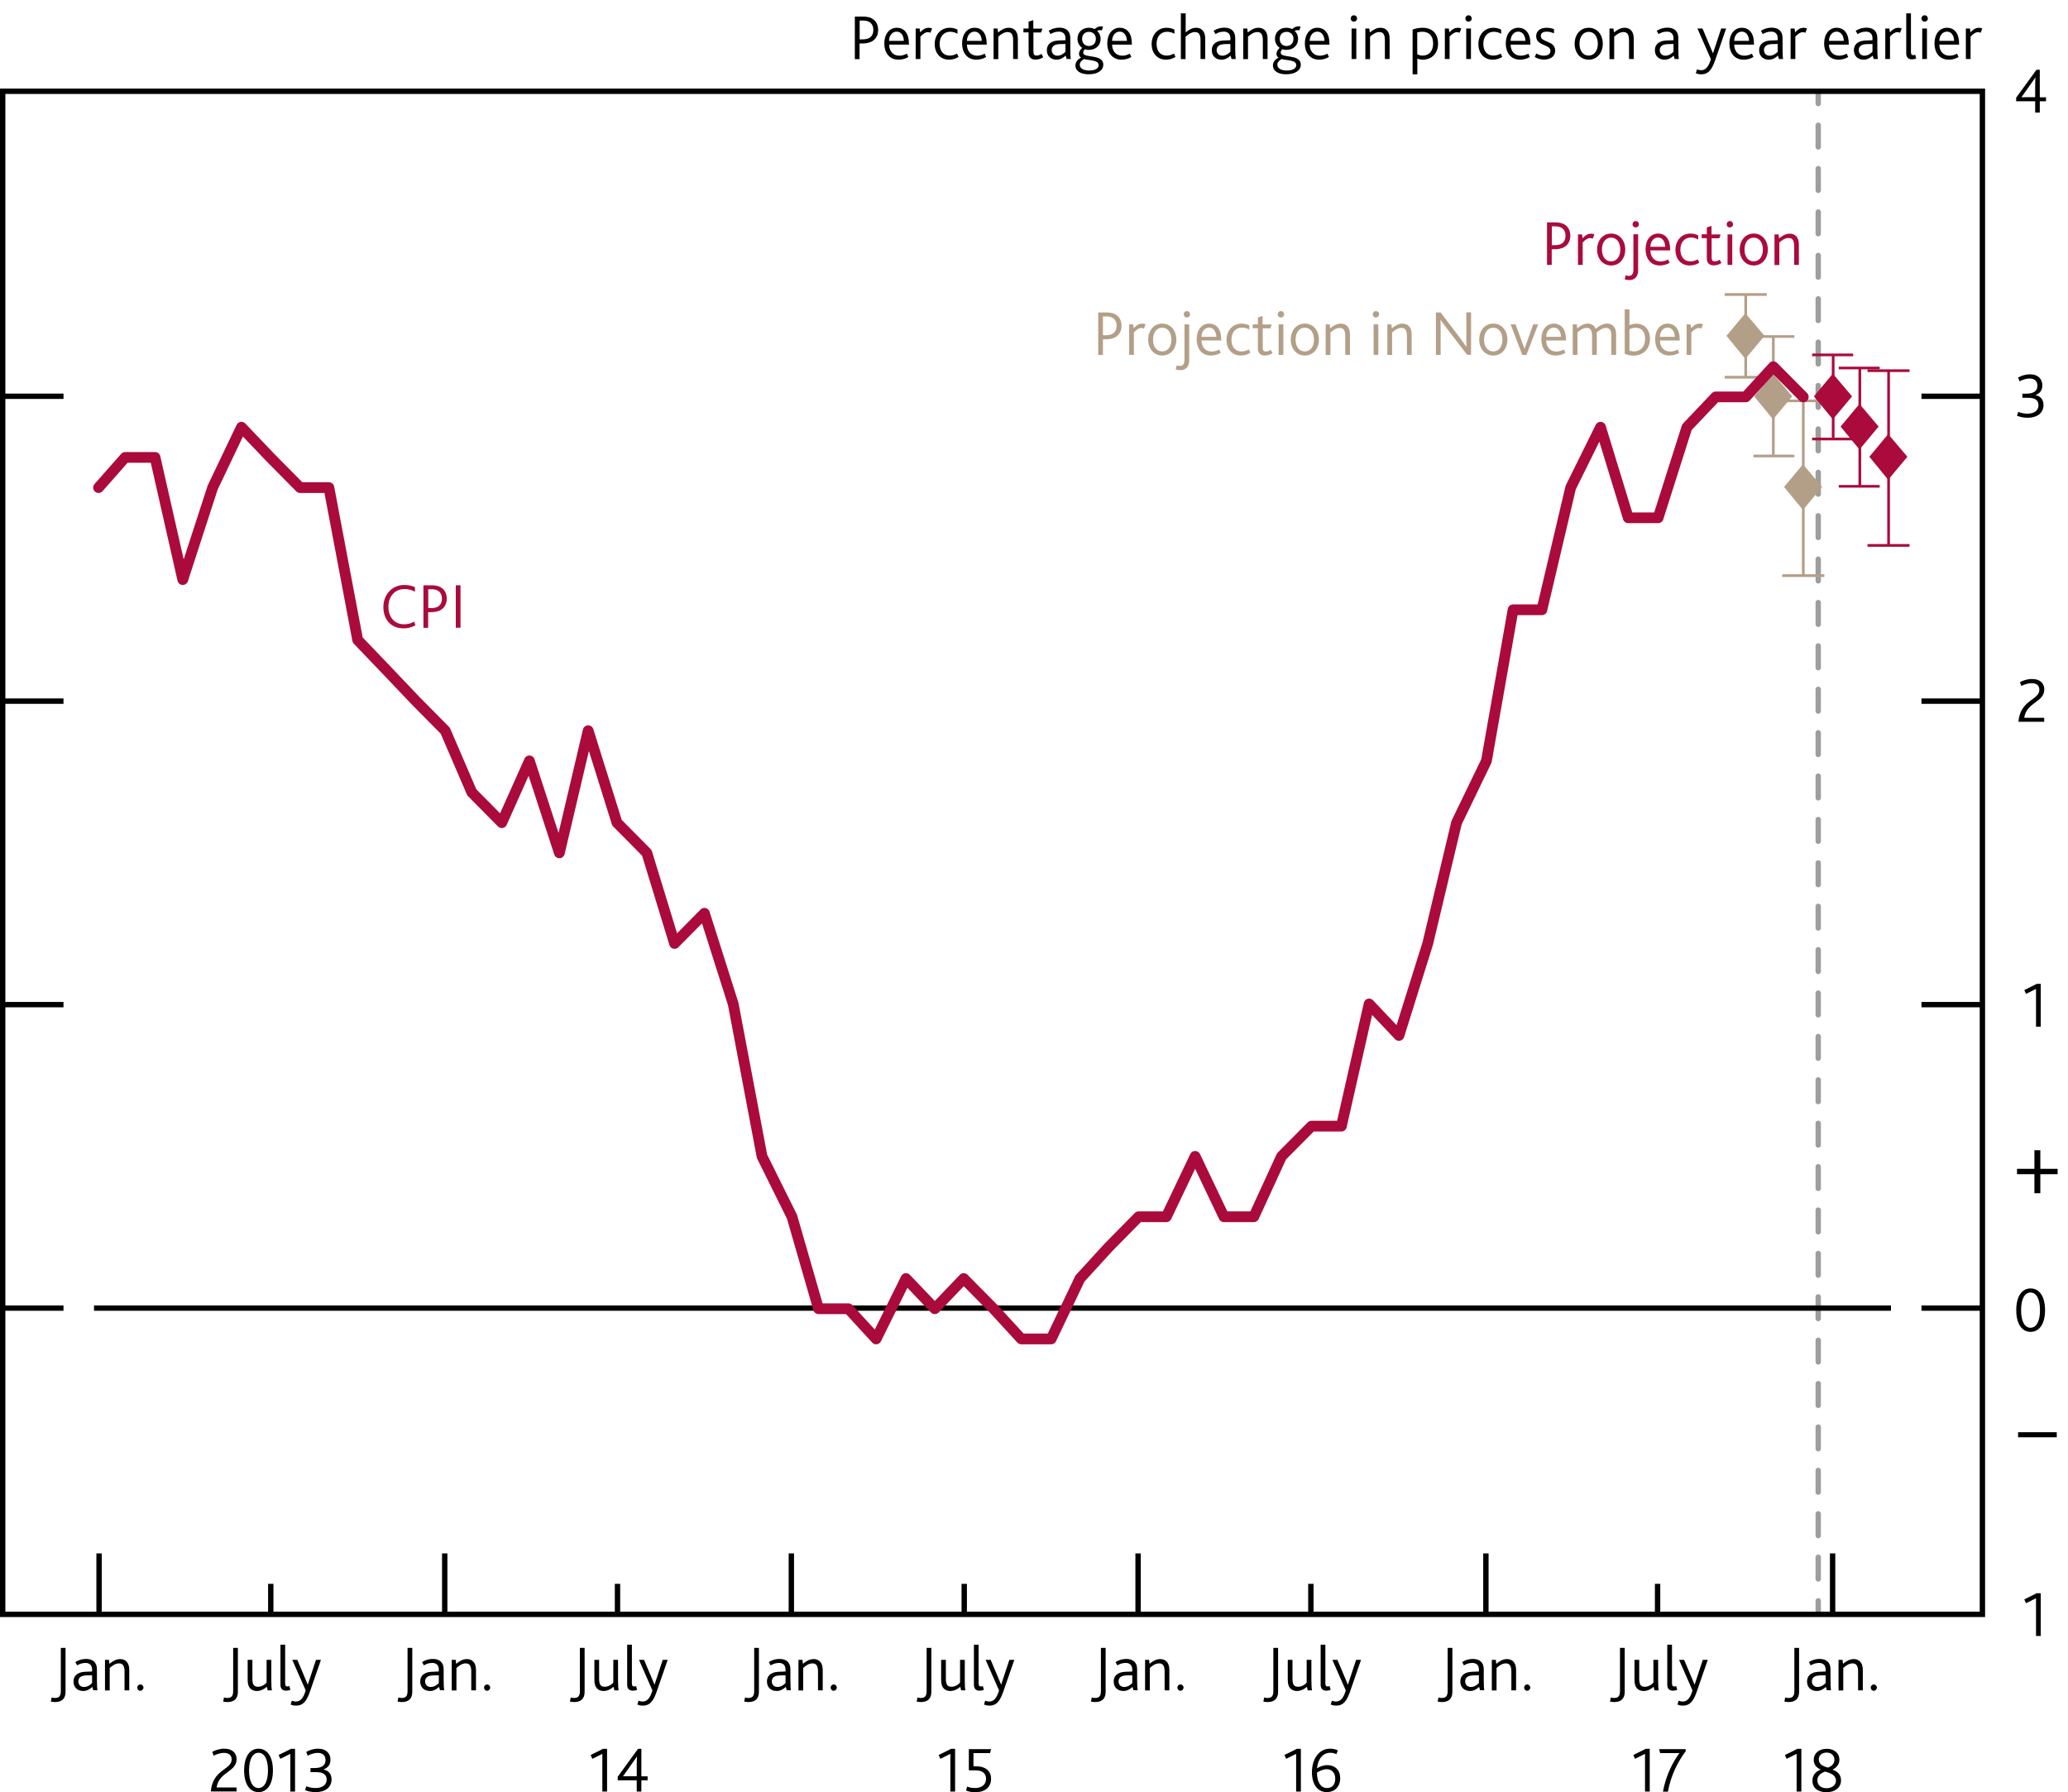 <?xml version="1.0" encoding="utf-8"?>
<!-- Generator: Adobe Illustrator 16.0.0, SVG Export Plug-In . SVG Version: 6.00 Build 0)  -->
<!DOCTYPE svg PUBLIC "-//W3C//DTD SVG 1.1//EN" "http://www.w3.org/Graphics/SVG/1.1/DTD/svg11.dtd">
<svg version="1.1" id="Layer_1" xmlns="http://www.w3.org/2000/svg" xmlns:xlink="http://www.w3.org/1999/xlink" x="0px" y="0px"
	 width="192.466px" height="166.773px" viewBox="152.35 302.367 192.466 166.773"
	 enable-background="new 152.35 302.367 192.466 166.773" xml:space="preserve">
<g id="Boxes_and_Line" display="none">
	<rect x="152.6" y="279.68" display="inline" fill="#00538A" width="7.09" height="7.09"/>
	<rect x="152.6" y="288.89" display="inline" fill="#F18500" width="7.09" height="7.09"/>
	<rect x="152.6" y="298.1" display="inline" fill="#B50E7D" width="7.09" height="7.09"/>
	<line display="inline" fill="none" stroke="#000000" x1="195.12" y1="301.85" x2="202.2" y2="301.85"/>
	<rect x="195.12" y="279.68" display="inline" fill="#7AB929" width="7.09" height="7.09"/>
	<rect x="195.12" y="288.89" display="inline" fill="#AA0B3C" width="7.09" height="7.09"/>
	<g display="inline">
		<rect x="419.67" y="329.48" fill="#ACCEBD" stroke="#ACCEBD" stroke-width="0.01" width="5.67" height="11.93"/>
		<rect x="419.67" y="341.42" fill="#77B39C" stroke="#77B39C" stroke-width="0.01" width="5.67" height="11.93"/>
		<rect x="419.67" y="353.35" fill="#008D68" stroke="#008D68" stroke-width="0.01" width="5.67" height="11.93"/>
		<rect x="419.67" y="365.29" fill="#008D68" stroke="#008D68" stroke-width="0.01" width="5.67" height="11.93"/>
		<rect x="419.67" y="377.22" fill="#008D68" stroke="#008D68" stroke-width="0.01" width="5.67" height="11.93"/>
		<rect x="419.67" y="389.15" fill="#77B39C" stroke="#77B39C" stroke-width="0.01" width="5.67" height="11.93"/>
		<rect x="419.67" y="401.09" fill="#ACCEBD" stroke="#ACCEBD" stroke-width="0.01" width="5.67" height="11.93"/>
		<rect x="425.329" y="403.68" fill="#008D68" stroke="#008D68" stroke-width="0.01" width="5.671" height="9.27"/>
		<rect x="425.329" y="394.42" fill="#209472" stroke="#209472" stroke-width="0.01" width="5.671" height="9.27"/>
		<rect x="425.329" y="385.15" fill="#399B7B" stroke="#399B7B" stroke-width="0.01" width="5.671" height="9.27"/>
		<rect x="425.329" y="375.88" fill="#5FA88C" stroke="#5FA88C" stroke-width="0.01" width="5.671" height="9.27"/>
		<rect x="425.329" y="366.61" fill="#7EB69D" stroke="#7EB69D" stroke-width="0.01" width="5.671" height="9.27"/>
		<rect x="425.329" y="357.34" fill="#9AC4B0" stroke="#9AC4B0" stroke-width="0.01" width="5.671" height="9.27"/>
		<rect x="425.329" y="348.08" fill="#A7CBBA" stroke="#A7CBBA" stroke-width="0.01" width="5.671" height="9.27"/>
		<rect x="425.329" y="338.81" fill="#B5D3C4" stroke="#B5D3C4" stroke-width="0.01" width="5.671" height="9.27"/>
		<rect x="425.329" y="329.54" fill="#CEE1D8" stroke="#CEE1D8" stroke-width="0.01" width="5.671" height="9.27"/>
	</g>
	
		<rect x="443.869" y="364.94" display="inline" fill="#AAB9D5" stroke="#AAB9D5" stroke-width="0.01" stroke-miterlimit="10" width="5.67" height="8.48"/>
	
		<rect x="443.869" y="373.42" display="inline" fill="#6688B3" stroke="#6688B3" stroke-width="0.01" stroke-miterlimit="10" width="5.67" height="8.48"/>
	
		<rect x="443.869" y="381.9" display="inline" fill="#00538A" stroke="#00538A" stroke-width="0.01" stroke-miterlimit="10" width="5.67" height="8.48"/>
	
		<rect x="443.869" y="390.38" display="inline" fill="#00538A" stroke="#00538A" stroke-width="0.01" stroke-miterlimit="10" width="5.67" height="8.48"/>
	
		<rect x="443.869" y="398.86" display="inline" fill="#00538A" stroke="#00538A" stroke-width="0.01" stroke-miterlimit="10" width="5.67" height="8.48"/>
	
		<rect x="443.869" y="407.34" display="inline" fill="#6688B3" stroke="#6688B3" stroke-width="0.01" stroke-miterlimit="10" width="5.67" height="8.48"/>
	
		<rect x="443.869" y="415.83" display="inline" fill="#AAB9D5" stroke="#AAB9D5" stroke-width="0.01" stroke-miterlimit="10" width="5.67" height="8.48"/>
	<g display="inline">
		<rect x="395.659" y="329.48" fill="#F8BFAD" stroke="#F8BFAD" stroke-width="0.01" width="5.67" height="11.93"/>
		<rect x="395.659" y="341.42" fill="#F18670" stroke="#F18670" stroke-width="0.01" width="5.67" height="11.93"/>
		<rect x="395.659" y="353.35" fill="#E94D3F" stroke="#E94D3F" stroke-width="0.01" width="5.67" height="11.93"/>
		<rect x="395.659" y="365.29" fill="#E94D3F" stroke="#E94D3F" stroke-width="0.01" width="5.67" height="11.93"/>
		<rect x="395.659" y="377.22" fill="#E94D3F" stroke="#E94D3F" stroke-width="0.01" width="5.67" height="11.93"/>
		<rect x="395.659" y="389.15" fill="#F18670" stroke="#F18670" stroke-width="0.01" width="5.67" height="11.93"/>
		<rect x="395.659" y="401.09" fill="#F8BFAD" stroke="#F8BFAD" stroke-width="0.01" width="5.67" height="11.93"/>
		
			<rect x="401.329" y="403.68" fill="#E94D3F" stroke="#E94D3F" stroke-width="0.01" stroke-linecap="square" stroke-miterlimit="10" width="5.671" height="9.27"/>
		
			<rect x="401.329" y="394.42" fill="#EB5D4B" stroke="#EB5D4B" stroke-width="0.01" stroke-linecap="square" stroke-miterlimit="10" width="5.671" height="9.27"/>
		
			<rect x="401.329" y="385.15" fill="#ED6A55" stroke="#ED6A55" stroke-width="0.01" stroke-linecap="square" stroke-miterlimit="10" width="5.671" height="9.27"/>
		
			<rect x="401.329" y="375.88" fill="#F0836B" stroke="#F0836B" stroke-width="0.01" stroke-linecap="square" stroke-miterlimit="10" width="5.671" height="9.27"/>
		
			<rect x="401.329" y="366.61" fill="#F39A82" stroke="#F39A82" stroke-width="0.01" stroke-linecap="square" stroke-miterlimit="10" width="5.671" height="9.27"/>
		<rect x="401.329" y="357.34" fill="#F6AF9A" width="5.671" height="9.27"/>
		
			<rect x="401.329" y="348.07" fill="#F8BBA8" stroke="#F8BBA8" stroke-width="0.01" stroke-linecap="square" stroke-miterlimit="10" width="5.671" height="9.27"/>
		
			<rect x="401.329" y="338.81" fill="#F9C5B4" stroke="#F9C5B4" stroke-width="0.01" stroke-linecap="square" stroke-miterlimit="10" width="5.671" height="9.27"/>
		
			<rect x="401.329" y="329.54" fill="#FBD9CD" stroke="#FBD9CD" stroke-width="0.01" stroke-linecap="square" stroke-miterlimit="10" width="5.671" height="9.27"/>
	</g>
</g>
<g id="Ziggurat_Box" display="none">
	<path display="inline" fill="none" stroke="#000000" stroke-width="0.5" d="M303,452.339"/>
	<path display="inline" fill="none" stroke="#000000" stroke-width="0.5" d="M311.67,452.339"/>
	<path display="inline" fill="none" stroke="#000000" stroke-width="0.5" d="M175.3,452.349c-0.021,0,139.01,0,139.04,0l0.01,0.15
		l2.13,3.34l1.8-6.68l2.62,6.68l2.18-6.68c0,0,0.881,2.381,1.15,3.131l0.08,0.039h12.54V311.11H152.6v141.229h12.68l0.07,0.16
		l2.13,3.34l1.8-6.68l2.62,6.68l2.181-6.68c0,0,0.89,2.42,1.16,3.15L175.3,452.349z"/>
</g>
<g id="Squiggle" display="none">
	<g display="inline">
		
			<line fill="none" stroke="#000000" stroke-width="0.5" stroke-linecap="square" stroke-miterlimit="10" x1="152.97" y1="446.691" x2="158.44" y2="446.691"/>
		<polyline fill="none" stroke="#000000" stroke-width="0.5" points="158.44,446.63 158.44,447.871 157.45,448.621 159.43,449.259 
			157.45,450.191 159.43,450.96 158.28,451.419 158.26,452.509 		"/>
		
			<line fill="none" stroke="#000000" stroke-width="0.5" stroke-linecap="square" stroke-miterlimit="10" x1="152.6" y1="452.589" x2="336.85" y2="452.589"/>
	</g>
	<g display="inline">
		<polyline fill="none" stroke="#000000" stroke-width="0.5" points="330.9,446.56 330.9,447.791 329.909,448.55 331.89,449.191 
			329.909,450.121 331.89,450.89 330.74,451.349 330.71,452.441 		"/>
	</g>
	
		<line display="inline" fill="none" stroke="#000000" stroke-width="0.5" stroke-miterlimit="10" x1="152.6" y1="310.86" x2="336.85" y2="310.86"/>
	
		<line display="inline" fill="none" stroke="#000000" stroke-width="0.5" stroke-linecap="square" stroke-miterlimit="10" x1="152.6" y1="311.11" x2="152.6" y2="446.531"/>
	
		<line display="inline" fill="none" stroke="#000000" stroke-width="0.5" stroke-linecap="square" stroke-miterlimit="10" x1="336.85" y1="311.11" x2="336.85" y2="446.531"/>
	
		<line display="inline" fill="none" stroke="#000000" stroke-width="0.5" stroke-linecap="square" stroke-miterlimit="10" x1="330.98" y1="446.691" x2="336.449" y2="446.691"/>
</g>
<g id="Layer_1_1_">
	<g>
		<g>
			
				<line fill="none" stroke="#9D9D9C" stroke-width="0.5" stroke-linecap="round" stroke-miterlimit="10" x1="321.57" y1="311" x2="321.57" y2="312"/>
			
				<line fill="none" stroke="#9D9D9C" stroke-width="0.5" stroke-linecap="round" stroke-miterlimit="10" stroke-dasharray="2.019,2.019" x1="321.57" y1="314.02" x2="321.57" y2="450.32"/>
			
				<line fill="none" stroke="#9D9D9C" stroke-width="0.5" stroke-linecap="round" stroke-miterlimit="10" x1="321.57" y1="451.33" x2="321.57" y2="452.33"/>
		</g>
	</g>
	<line fill="none" x1="331.18" y1="311" x2="336.85" y2="311"/>
	
		<line fill="none" stroke="#000000" stroke-width="0.5" stroke-linejoin="round" stroke-miterlimit="10" x1="331.18" y1="339.24" x2="336.85" y2="339.24"/>
	
		<line fill="none" stroke="#000000" stroke-width="0.5" stroke-linejoin="round" stroke-miterlimit="10" x1="331.18" y1="367.61" x2="336.85" y2="367.61"/>
	
		<line fill="none" stroke="#000000" stroke-width="0.5" stroke-linejoin="round" stroke-miterlimit="10" x1="331.18" y1="395.85" x2="336.85" y2="395.85"/>
	
		<line fill="none" stroke="#000000" stroke-width="0.5" stroke-linejoin="round" stroke-miterlimit="10" x1="331.18" y1="424.089" x2="336.85" y2="424.089"/>
	
		<line fill="none" stroke="#000000" stroke-width="0.5" stroke-linejoin="round" stroke-miterlimit="10" x1="161.1" y1="424.089" x2="328.34" y2="424.089"/>
	<line fill="none" x1="331.18" y1="452.33" x2="336.85" y2="452.33"/>
	<line fill="none" x1="152.6" y1="311" x2="158.26" y2="311"/>
	
		<line fill="none" stroke="#000000" stroke-width="0.5" stroke-linejoin="round" stroke-miterlimit="10" x1="152.6" y1="339.24" x2="158.26" y2="339.24"/>
	
		<line fill="none" stroke="#000000" stroke-width="0.5" stroke-linejoin="round" stroke-miterlimit="10" x1="152.6" y1="367.61" x2="158.26" y2="367.61"/>
	
		<line fill="none" stroke="#000000" stroke-width="0.5" stroke-linejoin="round" stroke-miterlimit="10" x1="152.6" y1="395.85" x2="158.26" y2="395.85"/>
	
		<line fill="none" stroke="#000000" stroke-width="0.5" stroke-linejoin="round" stroke-miterlimit="10" x1="152.6" y1="424.089" x2="158.26" y2="424.089"/>
	<line fill="none" x1="152.6" y1="452.33" x2="158.26" y2="452.33"/>
	
		<line fill="none" stroke="#000000" stroke-width="0.5" stroke-linejoin="round" stroke-miterlimit="10" x1="322.909" y1="446.919" x2="322.909" y2="452.589"/>
	
		<line fill="none" stroke="#000000" stroke-width="0.5" stroke-linejoin="round" stroke-miterlimit="10" x1="306.619" y1="449.75" x2="306.619" y2="452.589"/>
	
		<line fill="none" stroke="#000000" stroke-width="0.5" stroke-linejoin="round" stroke-miterlimit="10" x1="290.64" y1="446.919" x2="290.64" y2="452.589"/>
	
		<line fill="none" stroke="#000000" stroke-width="0.5" stroke-linejoin="round" stroke-miterlimit="10" x1="274.35" y1="449.75" x2="274.35" y2="452.589"/>
	
		<line fill="none" stroke="#000000" stroke-width="0.5" stroke-linejoin="round" stroke-miterlimit="10" x1="258.27" y1="446.919" x2="258.27" y2="452.589"/>
	
		<line fill="none" stroke="#000000" stroke-width="0.5" stroke-linejoin="round" stroke-miterlimit="10" x1="242.09" y1="449.75" x2="242.09" y2="452.589"/>
	
		<line fill="none" stroke="#000000" stroke-width="0.5" stroke-linejoin="round" stroke-miterlimit="10" x1="226" y1="446.919" x2="226" y2="452.589"/>
	
		<line fill="none" stroke="#000000" stroke-width="0.5" stroke-linejoin="round" stroke-miterlimit="10" x1="209.82" y1="449.75" x2="209.82" y2="452.589"/>
	
		<line fill="none" stroke="#000000" stroke-width="0.5" stroke-linejoin="round" stroke-miterlimit="10" x1="193.74" y1="446.919" x2="193.74" y2="452.589"/>
	
		<line fill="none" stroke="#000000" stroke-width="0.5" stroke-linejoin="round" stroke-miterlimit="10" x1="177.55" y1="449.75" x2="177.55" y2="452.589"/>
	
		<line fill="none" stroke="#000000" stroke-width="0.5" stroke-linejoin="round" stroke-miterlimit="10" x1="161.57" y1="446.919" x2="161.57" y2="452.589"/>
	
		<line fill="none" stroke="#B39F87" stroke-width="0.25" stroke-linejoin="round" stroke-miterlimit="10" x1="312.86" y1="329.77" x2="316.78" y2="329.77"/>
	
		<line fill="none" stroke="#B39F87" stroke-width="0.25" stroke-linejoin="round" stroke-miterlimit="10" x1="312.86" y1="337.47" x2="316.78" y2="337.47"/>
	<polyline fill="none" stroke="#B39F87" stroke-width="0.25" stroke-linejoin="round" stroke-miterlimit="10" points="
		314.82,337.47 314.82,333.68 314.82,329.77 	"/>
	
		<line fill="none" stroke="#B39F87" stroke-width="0.25" stroke-linejoin="round" stroke-miterlimit="10" x1="315.539" y1="333.68" x2="319.35" y2="333.68"/>
	
		<line fill="none" stroke="#B39F87" stroke-width="0.25" stroke-linejoin="round" stroke-miterlimit="10" x1="315.539" y1="344.8" x2="319.35" y2="344.8"/>
	<polyline fill="none" stroke="#B39F87" stroke-width="0.25" stroke-linejoin="round" stroke-miterlimit="10" points="317.39,344.8 
		317.39,339.3 317.39,333.68 	"/>
	
		<line fill="none" stroke="#B39F87" stroke-width="0.25" stroke-linejoin="round" stroke-miterlimit="10" x1="318.22" y1="339.67" x2="322.14" y2="339.67"/>
	
		<line fill="none" stroke="#B39F87" stroke-width="0.25" stroke-linejoin="round" stroke-miterlimit="10" x1="318.22" y1="355.93" x2="322.14" y2="355.93"/>
	<polyline fill="none" stroke="#B39F87" stroke-width="0.25" stroke-linejoin="round" stroke-miterlimit="10" points="
		320.18,355.93 320.18,347.74 320.18,339.67 	"/>
	
		<line fill="none" stroke="#AA0B3C" stroke-width="0.25" stroke-linejoin="round" stroke-miterlimit="10" x1="321" y1="335.39" x2="324.82" y2="335.39"/>
	
		<line fill="none" stroke="#AA0B3C" stroke-width="0.25" stroke-linejoin="round" stroke-miterlimit="10" x1="321" y1="343.22" x2="324.82" y2="343.22"/>
	<polyline fill="none" stroke="#AA0B3C" stroke-width="0.25" stroke-linejoin="round" stroke-miterlimit="10" points="
		322.96,343.22 322.96,339.3 322.96,335.39 	"/>
	
		<line fill="none" stroke="#AA0B3C" stroke-width="0.25" stroke-linejoin="round" stroke-miterlimit="10" x1="323.48" y1="336.61" x2="327.289" y2="336.61"/>
	
		<line fill="none" stroke="#AA0B3C" stroke-width="0.25" stroke-linejoin="round" stroke-miterlimit="10" x1="323.48" y1="347.62" x2="327.289" y2="347.62"/>
	<polyline fill="none" stroke="#AA0B3C" stroke-width="0.25" stroke-linejoin="round" stroke-miterlimit="10" points="
		325.44,347.62 325.44,342.12 325.44,336.61 	"/>
	
		<line fill="none" stroke="#AA0B3C" stroke-width="0.25" stroke-linejoin="round" stroke-miterlimit="10" x1="326.159" y1="336.86" x2="330.07" y2="336.86"/>
	
		<line fill="none" stroke="#AA0B3C" stroke-width="0.25" stroke-linejoin="round" stroke-miterlimit="10" x1="326.159" y1="353.12" x2="330.07" y2="353.12"/>
	<polyline fill="none" stroke="#AA0B3C" stroke-width="0.25" stroke-linejoin="round" stroke-miterlimit="10" points="
		328.119,353.12 328.119,344.93 328.119,336.86 	"/>
	<polygon fill="#B39F87" points="314.789,331.51 316.57,333.62 314.789,335.76 313.03,333.62 	"/>
	<polygon fill="#B39F87" points="317.36,337.14 319.15,339.25 317.36,341.39 315.61,339.25 	"/>
	<polygon fill="#B39F87" points="320.15,345.57 321.93,347.68 320.15,349.82 318.39,347.68 	"/>
	<polygon fill="#AA0B3C" points="322.93,337.14 324.72,339.25 322.93,341.39 321.17,339.25 	"/>
	<polygon fill="#AA0B3C" points="325.409,339.95 327.19,342.06 325.409,344.2 323.65,342.06 	"/>
	<polygon fill="#AA0B3C" points="328.079,342.76 329.869,344.87 328.079,347.01 326.329,344.87 	"/>
	<polyline fill="none" stroke="#AA0B3C" stroke-linecap="round" stroke-linejoin="round" stroke-miterlimit="10" points="
		161.52,347.74 164,344.93 166.78,344.93 169.36,356.3 172.14,347.74 174.82,342.12 177.5,344.93 180.28,347.74 182.96,347.74 
		185.64,361.92 188.33,364.73 191.01,367.55 193.79,370.36 196.26,376.1 199.05,378.92 201.62,373.17 204.41,381.73 207.09,370.36 
		209.77,378.92 212.55,381.73 215.13,390.16 217.91,387.35 220.59,395.79 223.27,409.97 226.06,415.59 228.53,424.15 231.31,424.15 
		233.89,426.96 236.67,421.34 239.35,424.15 242.04,421.34 244.82,424.15 247.4,426.96 250.18,426.96 252.86,421.34 255.54,418.41 
		258.32,415.59 260.9,415.59 263.58,409.97 266.26,415.59 269.04,415.59 271.62,409.97 274.41,407.16 277.19,407.16 279.77,395.79 
		282.55,398.72 285.23,390.16 287.91,378.92 290.69,373.17 293.17,359.11 295.85,359.11 298.53,347.74 301.31,342.12 303.89,350.55 
		306.67,350.55 309.35,342.12 312.03,339.3 314.82,339.3 317.39,336.49 320.18,339.3 	"/>
	<g>
		<path d="M341.84,451.089l-0.931,0.461l-0.159-0.35l1.159-0.58h0.37v3.979h-0.439V451.089z"/>
	</g>
	<g>
		<path d="M340,424.281c0-1.311,0.539-2.021,1.34-2.021c0.79,0,1.34,0.711,1.34,2.021c0,1.309-0.55,2.02-1.34,2.02
			C340.539,426.3,340,425.589,340,424.281z M342.21,424.281c0-1.031-0.33-1.641-0.881-1.641c-0.54,0-0.88,0.609-0.88,1.641
			c0,1.029,0.33,1.639,0.88,1.639C341.88,425.919,342.21,425.3,342.21,424.281z"/>
	</g>
	<g>
		<path d="M341.84,394.39l-0.931,0.46l-0.159-0.35l1.159-0.58h0.37v3.98h-0.439V394.39z"/>
	</g>
	<g>
		<path d="M342.15,366.55c0-0.44-0.32-0.61-0.71-0.61c-0.38,0-0.729,0.14-0.96,0.26l-0.14-0.35c0.25-0.15,0.68-0.3,1.13-0.3
			c0.77,0,1.14,0.43,1.14,0.97c0,1.21-1.64,1.16-1.87,2.64h1.86v0.37h-2.4C340.38,367.45,342.15,367.53,342.15,366.55z"/>
	</g>
	<g>
		<path d="M340.19,340.69c0.25,0.11,0.53,0.17,0.85,0.17c0.561,0,1.03-0.24,1.03-0.79c0-0.34-0.189-0.57-0.56-0.65
			c-0.13-0.03-0.3-0.04-0.51-0.04h-0.431V339h0.37c0.79,0,1.03-0.34,1.03-0.74c0-0.39-0.23-0.67-0.72-0.67
			c-0.381,0-0.711,0.14-0.94,0.26l-0.14-0.35c0.279-0.16,0.67-0.3,1.109-0.3c0.78,0,1.15,0.47,1.15,1.02c0,0.46-0.21,0.74-0.63,0.91
			v0.01c0.46,0.09,0.739,0.41,0.739,0.92c0,0.65-0.47,1.18-1.5,1.18c-0.369,0-0.71-0.08-0.97-0.19L340.19,340.69z"/>
	</g>
	<g>
		<path d="M339.99,311.46l1.891-2.6h0.31v2.56h0.58v0.37h-0.58v1.05h-0.43v-1.05h-1.771V311.46L339.99,311.46z M340.96,311.41h0.8
			v-0.95c0-0.35,0.01-0.68,0.029-0.89l-1.31,1.85C340.61,311.42,340.8,311.41,340.96,311.41z"/>
	</g>
	<g>
		<path d="M157.16,460.32c0.1,0.041,0.22,0.051,0.31,0.051c0.44,0,0.54-0.26,0.54-0.66v-4h0.44v4.09c0,0.57-0.28,0.949-0.98,0.949
			c-0.14,0-0.29-0.02-0.39-0.049L157.16,460.32z"/>
		<path d="M160.94,459.339c-0.22,0.211-0.5,0.381-0.85,0.381c-0.521,0-0.9-0.33-0.9-0.881c0-0.379,0.19-0.639,0.48-0.77
			c0.189-0.1,0.42-0.129,0.71-0.141l0.54-0.02v-0.18c0-0.43-0.26-0.619-0.61-0.619c-0.34,0-0.58,0.109-0.78,0.229l-0.17-0.309
			c0.33-0.211,0.681-0.291,1-0.291c0.591,0,1.011,0.291,1.011,0.961v0.979c0,0.561,0.02,0.82,0.05,0.971h-0.391L160.94,459.339z
			 M160.42,458.269c-0.25,0.012-0.41,0.041-0.53,0.111c-0.16,0.09-0.25,0.25-0.25,0.439c0,0.311,0.2,0.529,0.53,0.529
			c0.35,0,0.62-0.229,0.75-0.369v-0.721L160.42,458.269z"/>
		<path d="M162.12,456.82h0.369l0.051,0.371c0.31-0.262,0.63-0.441,1-0.441c0.439,0,0.84,0.281,0.84,1v1.91h-0.44v-1.76
			c0-0.43-0.109-0.75-0.51-0.75c-0.32,0-0.61,0.189-0.87,0.43v2.09h-0.439V456.82z"/>
		<path d="M165.13,459.4c0-0.16,0.13-0.289,0.28-0.289c0.159,0,0.29,0.129,0.29,0.289s-0.131,0.301-0.29,0.301
			C165.25,459.701,165.13,459.57,165.13,459.4z"/>
	</g>
	<g>
		<path d="M173.2,460.32c0.1,0.041,0.22,0.051,0.31,0.051c0.44,0,0.54-0.26,0.54-0.66v-4h0.439v4.09c0,0.57-0.279,0.949-0.979,0.949
			c-0.14,0-0.29-0.02-0.39-0.049L173.2,460.32z"/>
		<path d="M175.47,459.191c-0.05-0.16-0.07-0.301-0.07-0.521v-1.85h0.44v1.75c0,0.189,0.01,0.32,0.05,0.439
			c0.07,0.221,0.23,0.32,0.47,0.32c0.33,0,0.65-0.199,0.801-0.4v-2.109h0.439v1.881c0,0.549,0.021,0.82,0.061,0.959h-0.4l-0.08-0.33
			c-0.25,0.221-0.57,0.391-0.939,0.391C175.96,459.72,175.61,459.599,175.47,459.191z"/>
		<path d="M178.45,455.41h0.439V459c0,0.23,0.07,0.301,0.22,0.301c0.051,0,0.131-0.02,0.17-0.041l0.101,0.352
			c-0.11,0.049-0.26,0.08-0.4,0.08c-0.359,0-0.529-0.211-0.529-0.551V455.41L178.45,455.41z"/>
		<path d="M179.51,460.621c0.11,0.049,0.24,0.08,0.39,0.08c0.37,0,0.681-0.271,0.9-1.031l-1.25-2.85h0.47l0.97,2.301H181l0.76-2.301
			h0.46l-1.06,3.061c-0.37,1.039-0.801,1.199-1.261,1.199c-0.21,0-0.359-0.039-0.5-0.1L179.51,460.621z"/>
	</g>
	<g>
		<path d="M189.43,460.32c0.1,0.041,0.22,0.051,0.31,0.051c0.44,0,0.54-0.26,0.54-0.66v-4h0.44v4.09c0,0.57-0.28,0.949-0.98,0.949
			c-0.14,0-0.289-0.02-0.39-0.049L189.43,460.32z"/>
		<path d="M193.21,459.339c-0.22,0.211-0.5,0.381-0.851,0.381c-0.52,0-0.899-0.33-0.899-0.881c0-0.379,0.189-0.639,0.479-0.77
			c0.19-0.1,0.42-0.129,0.71-0.141l0.54-0.02v-0.18c0-0.43-0.26-0.619-0.609-0.619c-0.34,0-0.58,0.109-0.78,0.229l-0.17-0.309
			c0.33-0.211,0.68-0.291,1-0.291c0.59,0,1.01,0.291,1.01,0.961v0.979c0,0.561,0.021,0.82,0.05,0.971h-0.39L193.21,459.339z
			 M192.69,458.269c-0.25,0.012-0.41,0.041-0.529,0.111c-0.16,0.09-0.25,0.25-0.25,0.439c0,0.311,0.199,0.529,0.529,0.529
			c0.351,0,0.62-0.229,0.75-0.369v-0.721L192.69,458.269z"/>
		<path d="M194.39,456.82h0.37l0.05,0.371c0.311-0.262,0.63-0.441,1-0.441c0.44,0,0.84,0.281,0.84,1v1.91h-0.439v-1.76
			c0-0.43-0.11-0.75-0.51-0.75c-0.32,0-0.61,0.189-0.87,0.43v2.09h-0.44V456.82z"/>
		<path d="M197.4,459.4c0-0.16,0.13-0.289,0.28-0.289c0.16,0,0.29,0.129,0.29,0.289s-0.13,0.301-0.29,0.301
			S197.4,459.57,197.4,459.4z"/>
	</g>
	<g>
		<path d="M205.47,460.32c0.1,0.041,0.22,0.051,0.31,0.051c0.44,0,0.54-0.26,0.54-0.66v-4h0.44v4.09c0,0.57-0.28,0.949-0.98,0.949
			c-0.14,0-0.289-0.02-0.39-0.049L205.47,460.32z"/>
		<path d="M207.74,459.191c-0.051-0.16-0.07-0.301-0.07-0.521v-1.85h0.439v1.75c0,0.189,0.011,0.32,0.051,0.439
			c0.069,0.221,0.229,0.32,0.47,0.32c0.33,0,0.649-0.199,0.8-0.4v-2.109h0.44v1.881c0,0.549,0.02,0.82,0.06,0.959h-0.4l-0.079-0.33
			c-0.25,0.221-0.57,0.391-0.94,0.391C208.23,459.72,207.88,459.599,207.74,459.191z"/>
		<path d="M210.72,455.41h0.44V459c0,0.23,0.069,0.301,0.22,0.301c0.05,0,0.13-0.02,0.17-0.041l0.1,0.352
			c-0.109,0.049-0.26,0.08-0.399,0.08c-0.36,0-0.53-0.211-0.53-0.551V455.41L210.72,455.41z"/>
		<path d="M211.78,460.621c0.11,0.049,0.24,0.08,0.391,0.08c0.37,0,0.68-0.271,0.899-1.031l-1.25-2.85h0.471l0.97,2.301h0.01
			l0.76-2.301h0.46l-1.06,3.061c-0.37,1.039-0.8,1.199-1.26,1.199c-0.21,0-0.36-0.039-0.5-0.1L211.78,460.621z"/>
	</g>
	<g>
		<path d="M221.69,460.32c0.101,0.041,0.221,0.051,0.311,0.051c0.439,0,0.54-0.26,0.54-0.66v-4h0.439v4.09
			c0,0.57-0.279,0.949-0.979,0.949c-0.141,0-0.29-0.02-0.391-0.049L221.69,460.32z"/>
		<path d="M225.48,459.339c-0.22,0.211-0.5,0.381-0.85,0.381c-0.521,0-0.9-0.33-0.9-0.881c0-0.379,0.19-0.639,0.48-0.77
			c0.189-0.1,0.42-0.129,0.71-0.141l0.54-0.02v-0.18c0-0.43-0.26-0.619-0.61-0.619c-0.34,0-0.58,0.109-0.78,0.229l-0.17-0.309
			c0.33-0.211,0.681-0.291,1-0.291c0.59,0,1.011,0.291,1.011,0.961v0.979c0,0.561,0.02,0.82,0.05,0.971h-0.391L225.48,459.339z
			 M224.96,458.269c-0.25,0.012-0.41,0.041-0.53,0.111c-0.16,0.09-0.25,0.25-0.25,0.439c0,0.311,0.2,0.529,0.53,0.529
			c0.35,0,0.62-0.229,0.75-0.369v-0.721L224.96,458.269z"/>
		<path d="M226.66,456.82h0.369l0.051,0.371c0.31-0.262,0.63-0.441,1-0.441c0.439,0,0.84,0.281,0.84,1v1.91h-0.44v-1.76
			c0-0.43-0.109-0.75-0.51-0.75c-0.32,0-0.61,0.189-0.87,0.43v2.09h-0.439V456.82z"/>
		<path d="M229.66,459.4c0-0.16,0.13-0.289,0.279-0.289c0.16,0,0.29,0.129,0.29,0.289s-0.13,0.301-0.29,0.301
			C229.79,459.701,229.66,459.57,229.66,459.4z"/>
	</g>
	<g>
		<path d="M237.74,460.32c0.1,0.041,0.22,0.051,0.31,0.051c0.44,0,0.54-0.26,0.54-0.66v-4h0.439v4.09
			c0,0.57-0.279,0.949-0.979,0.949c-0.14,0-0.29-0.02-0.39-0.049L237.74,460.32z"/>
		<path d="M240.01,459.191c-0.05-0.16-0.07-0.301-0.07-0.521v-1.85h0.44v1.75c0,0.189,0.01,0.32,0.05,0.439
			c0.07,0.221,0.23,0.32,0.47,0.32c0.33,0,0.65-0.199,0.801-0.4v-2.109h0.439v1.881c0,0.549,0.021,0.82,0.061,0.959h-0.4l-0.08-0.33
			c-0.25,0.221-0.57,0.391-0.94,0.391C240.5,459.72,240.14,459.599,240.01,459.191z"/>
		<path d="M242.99,455.41h0.439V459c0,0.23,0.07,0.301,0.22,0.301c0.051,0,0.13-0.02,0.17-0.041l0.101,0.352
			c-0.11,0.049-0.26,0.08-0.4,0.08c-0.359,0-0.529-0.211-0.529-0.551V455.41L242.99,455.41z"/>
		<path d="M244.04,460.621c0.109,0.049,0.239,0.08,0.39,0.08c0.37,0,0.68-0.271,0.9-1.031l-1.25-2.85h0.47l0.97,2.301h0.01
			l0.761-2.301h0.46l-1.061,3.061c-0.37,1.039-0.8,1.199-1.26,1.199c-0.21,0-0.36-0.039-0.5-0.1L244.04,460.621z"/>
	</g>
	<g>
		<path d="M253.96,460.32c0.1,0.041,0.22,0.051,0.31,0.051c0.44,0,0.54-0.26,0.54-0.66v-4h0.44v4.09c0,0.57-0.28,0.949-0.98,0.949
			c-0.14,0-0.29-0.02-0.39-0.049L253.96,460.32z"/>
		<path d="M257.75,459.339c-0.221,0.211-0.5,0.381-0.851,0.381c-0.52,0-0.899-0.33-0.899-0.881c0-0.379,0.189-0.639,0.479-0.77
			c0.19-0.1,0.42-0.129,0.71-0.141l0.54-0.02v-0.18c0-0.43-0.26-0.619-0.609-0.619c-0.341,0-0.58,0.109-0.78,0.229l-0.17-0.309
			c0.33-0.211,0.68-0.291,1-0.291c0.59,0,1.01,0.291,1.01,0.961v0.979c0,0.561,0.021,0.82,0.05,0.971h-0.39L257.75,459.339z
			 M257.23,458.269c-0.25,0.012-0.41,0.041-0.529,0.111c-0.16,0.09-0.25,0.25-0.25,0.439c0,0.311,0.199,0.529,0.529,0.529
			c0.351,0,0.62-0.229,0.75-0.369v-0.721L257.23,458.269z"/>
		<path d="M258.92,456.82h0.37l0.05,0.371c0.31-0.262,0.63-0.441,1-0.441c0.439,0,0.84,0.281,0.84,1v1.91h-0.44v-1.76
			c0-0.43-0.109-0.75-0.51-0.75c-0.319,0-0.609,0.189-0.87,0.43v2.09h-0.439V456.82L258.92,456.82z"/>
		<path d="M261.93,459.4c0-0.16,0.13-0.289,0.28-0.289c0.16,0,0.29,0.129,0.29,0.289s-0.13,0.301-0.29,0.301
			C262.06,459.701,261.93,459.57,261.93,459.4z"/>
	</g>
	<g>
		<path d="M270.01,460.32c0.1,0.041,0.22,0.051,0.31,0.051c0.44,0,0.54-0.26,0.54-0.66v-4h0.44v4.09c0,0.57-0.28,0.949-0.98,0.949
			c-0.14,0-0.29-0.02-0.39-0.049L270.01,460.32z"/>
		<path d="M272.27,459.191c-0.05-0.16-0.069-0.301-0.069-0.521v-1.85h0.439v1.75c0,0.189,0.01,0.32,0.05,0.439
			c0.07,0.221,0.23,0.32,0.471,0.32c0.329,0,0.649-0.199,0.8-0.4v-2.109h0.439v1.881c0,0.549,0.021,0.82,0.061,0.959h-0.4
			l-0.08-0.33c-0.25,0.221-0.569,0.391-0.939,0.391C272.77,459.72,272.41,459.599,272.27,459.191z"/>
		<path d="M275.26,455.41h0.44V459c0,0.23,0.069,0.301,0.22,0.301c0.05,0,0.13-0.02,0.17-0.041l0.1,0.352
			c-0.109,0.049-0.26,0.08-0.399,0.08c-0.36,0-0.53-0.211-0.53-0.551V455.41L275.26,455.41z"/>
		<path d="M276.31,460.621c0.11,0.049,0.24,0.08,0.391,0.08c0.369,0,0.68-0.271,0.899-1.031l-1.25-2.85h0.47l0.971,2.301h0.01
			l0.76-2.301h0.46l-1.06,3.061c-0.37,1.039-0.8,1.199-1.26,1.199c-0.21,0-0.36-0.039-0.5-0.1L276.31,460.621z"/>
	</g>
	<g>
		<path d="M286.23,460.32c0.101,0.041,0.221,0.051,0.311,0.051c0.439,0,0.54-0.26,0.54-0.66v-4h0.439v4.09
			c0,0.57-0.279,0.949-0.979,0.949c-0.141,0-0.29-0.02-0.391-0.049L286.23,460.32z"/>
		<path d="M290.01,459.339c-0.22,0.211-0.5,0.381-0.85,0.381c-0.521,0-0.9-0.33-0.9-0.881c0-0.379,0.19-0.639,0.48-0.77
			c0.189-0.1,0.42-0.129,0.71-0.141l0.54-0.02v-0.18c0-0.43-0.261-0.619-0.61-0.619c-0.34,0-0.58,0.109-0.78,0.229l-0.17-0.309
			c0.33-0.211,0.68-0.291,1-0.291c0.59,0,1.01,0.291,1.01,0.961v0.979c0,0.561,0.021,0.82,0.051,0.971H290.1L290.01,459.339z
			 M289.49,458.269c-0.25,0.012-0.409,0.041-0.529,0.111c-0.16,0.09-0.25,0.25-0.25,0.439c0,0.311,0.2,0.529,0.529,0.529
			c0.351,0,0.62-0.229,0.75-0.369v-0.721L289.49,458.269z"/>
		<path d="M291.19,456.82h0.37l0.05,0.371c0.311-0.262,0.63-0.441,1-0.441c0.44,0,0.841,0.281,0.841,1v1.91h-0.44v-1.76
			c0-0.43-0.11-0.75-0.51-0.75c-0.32,0-0.61,0.189-0.87,0.43v2.09h-0.44V456.82L291.19,456.82z"/>
		<path d="M294.2,459.4c0-0.16,0.13-0.289,0.279-0.289c0.16,0,0.29,0.129,0.29,0.289s-0.13,0.301-0.29,0.301
			S294.2,459.57,294.2,459.4z"/>
	</g>
	<g>
		<path d="M302.27,460.32c0.1,0.041,0.22,0.051,0.31,0.051c0.44,0,0.54-0.26,0.54-0.66v-4h0.44v4.09c0,0.57-0.28,0.949-0.98,0.949
			c-0.14,0-0.29-0.02-0.39-0.049L302.27,460.32z"/>
		<path d="M304.539,459.191c-0.05-0.16-0.069-0.301-0.069-0.521v-1.85h0.439v1.75c0,0.189,0.011,0.32,0.051,0.439
			c0.069,0.221,0.229,0.32,0.47,0.32c0.33,0,0.649-0.199,0.8-0.4v-2.109h0.44v1.881c0,0.549,0.02,0.82,0.06,0.959h-0.4l-0.079-0.33
			c-0.25,0.221-0.57,0.391-0.94,0.391C305.03,459.72,304.68,459.599,304.539,459.191z"/>
		<path d="M307.52,455.41h0.44V459c0,0.23,0.069,0.301,0.22,0.301c0.05,0,0.13-0.02,0.17-0.041l0.1,0.352
			c-0.109,0.049-0.26,0.08-0.399,0.08c-0.36,0-0.53-0.211-0.53-0.551V455.41L307.52,455.41z"/>
		<path d="M308.579,460.621c0.11,0.049,0.24,0.08,0.391,0.08c0.37,0,0.68-0.271,0.899-1.031l-1.25-2.85h0.471l0.97,2.301h0.01
			l0.76-2.301h0.46l-1.06,3.061c-0.37,1.039-0.8,1.199-1.26,1.199c-0.21,0-0.36-0.039-0.5-0.1L308.579,460.621z"/>
	</g>
	<g>
		<path d="M318.5,460.32c0.1,0.041,0.22,0.051,0.31,0.051c0.44,0,0.54-0.26,0.54-0.66v-4h0.439v4.09c0,0.57-0.279,0.949-0.979,0.949
			c-0.14,0-0.29-0.02-0.39-0.049L318.5,460.32z"/>
		<path d="M322.28,459.339c-0.22,0.211-0.5,0.381-0.85,0.381c-0.521,0-0.9-0.33-0.9-0.881c0-0.379,0.19-0.639,0.48-0.77
			c0.189-0.1,0.42-0.129,0.71-0.141l0.54-0.02v-0.18c0-0.43-0.26-0.619-0.61-0.619c-0.34,0-0.58,0.109-0.78,0.229l-0.17-0.309
			c0.33-0.211,0.681-0.291,1-0.291c0.59,0,1.011,0.291,1.011,0.961v0.979c0,0.561,0.02,0.82,0.05,0.971h-0.391L322.28,459.339z
			 M321.76,458.269c-0.25,0.012-0.41,0.041-0.53,0.111c-0.16,0.09-0.25,0.25-0.25,0.439c0,0.311,0.2,0.529,0.53,0.529
			c0.35,0,0.62-0.229,0.75-0.369v-0.721L321.76,458.269z"/>
		<path d="M323.46,456.82h0.369l0.051,0.371c0.31-0.262,0.63-0.441,1-0.441c0.439,0,0.84,0.281,0.84,1v1.91h-0.44v-1.76
			c0-0.43-0.109-0.75-0.51-0.75c-0.32,0-0.61,0.189-0.87,0.43v2.09h-0.44L323.46,456.82L323.46,456.82z"/>
		<path d="M326.46,459.4c0-0.16,0.13-0.289,0.279-0.289c0.16,0,0.29,0.129,0.29,0.289s-0.13,0.301-0.29,0.301
			C326.59,459.701,326.46,459.57,326.46,459.4z"/>
	</g>
	<g>
		<path fill="#AA0B3C" d="M296.33,323.06h0.739c0.381,0,0.65,0.06,0.86,0.18c0.359,0.2,0.569,0.57,0.569,1.07
			c0,0.46-0.199,0.88-0.659,1.1c-0.2,0.09-0.46,0.15-0.811,0.15h-0.26v1.46h-0.439V323.06L296.33,323.06z M297.07,325.18
			c0.25,0,0.44-0.05,0.58-0.12c0.26-0.14,0.4-0.4,0.4-0.76c0-0.33-0.13-0.6-0.38-0.74c-0.141-0.08-0.32-0.13-0.59-0.13h-0.301v1.75
			H297.07z"/>
		<path fill="#AA0B3C" d="M299.22,324.18h0.37l0.05,0.36c0.31-0.34,0.55-0.43,0.8-0.43c0.11,0,0.23,0.03,0.3,0.07l-0.16,0.4
			c-0.069-0.04-0.14-0.06-0.25-0.06c-0.199,0-0.409,0.13-0.68,0.41v2.09h-0.44v-2.84H299.22z"/>
		<path fill="#AA0B3C" d="M300.99,325.59c0-0.83,0.511-1.49,1.311-1.49c0.79,0,1.31,0.65,1.31,1.49c0,0.83-0.52,1.48-1.31,1.48
			C301.5,327.07,300.99,326.42,300.99,325.59z M303.15,325.59c0-0.65-0.33-1.11-0.85-1.11c-0.53,0-0.86,0.46-0.86,1.11
			c0,0.65,0.33,1.1,0.85,1.1C302.81,326.69,303.15,326.24,303.15,325.59z"/>
		<path fill="#AA0B3C" d="M303.65,327.98c0.08,0.04,0.17,0.06,0.28,0.06c0.3,0,0.439-0.18,0.439-0.61v-3.26h0.44v3.35
			c0,0.64-0.37,0.91-0.82,0.91c-0.149,0-0.3-0.02-0.43-0.08L303.65,327.98z M304.289,323.24c0-0.17,0.12-0.3,0.29-0.3
			c0.181,0,0.301,0.13,0.301,0.3c0,0.17-0.13,0.29-0.301,0.29C304.42,323.53,304.289,323.41,304.289,323.24z"/>
		<path fill="#AA0B3C" d="M305.5,325.56c0-0.86,0.47-1.46,1.159-1.46c0.721,0,1.13,0.56,1.13,1.46v0.11h-1.84
			c0.011,0.58,0.34,1.03,0.95,1.03c0.26,0,0.5-0.08,0.7-0.19l0.14,0.31c-0.25,0.16-0.59,0.25-0.91,0.25
			C305.94,327.07,305.5,326.39,305.5,325.56z M307.329,325.33c-0.01-0.43-0.22-0.86-0.67-0.86c-0.43,0-0.7,0.39-0.71,0.86H307.329z"
			/>
		<path fill="#AA0B3C" d="M308.28,325.62c0-0.83,0.53-1.52,1.41-1.52c0.28,0,0.53,0.08,0.71,0.17v0.39
			c-0.189-0.11-0.41-0.19-0.68-0.19c-0.61,0-0.98,0.47-0.98,1.12c0,0.7,0.37,1.1,0.94,1.1c0.3,0,0.51-0.1,0.68-0.19l0.141,0.31
			c-0.2,0.14-0.53,0.26-0.881,0.26C308.75,327.07,308.28,326.42,308.28,325.62z"/>
		<path fill="#AA0B3C" d="M311.199,326.41v-1.88h-0.479v-0.36h0.479v-0.64l0.44-0.14v0.79h0.85l-0.13,0.36h-0.71v1.8
			c0,0.25,0.101,0.35,0.29,0.35c0.19,0,0.35-0.08,0.46-0.16l0.16,0.31c-0.17,0.13-0.43,0.22-0.71,0.22
			C311.43,327.07,311.199,326.83,311.199,326.41z"/>
		<path fill="#AA0B3C" d="M313.05,323.24c0-0.17,0.12-0.3,0.29-0.3c0.18,0,0.3,0.13,0.3,0.3c0,0.17-0.13,0.29-0.3,0.29
			S313.05,323.41,313.05,323.24z M313.13,324.18h0.439v2.84h-0.439V324.18z"/>
		<path fill="#AA0B3C" d="M314.26,325.59c0-0.83,0.51-1.49,1.31-1.49c0.79,0,1.311,0.65,1.311,1.49c0,0.83-0.521,1.48-1.311,1.48
			S314.26,326.42,314.26,325.59z M316.42,325.59c0-0.65-0.33-1.11-0.851-1.11c-0.53,0-0.859,0.46-0.859,1.11
			c0,0.65,0.329,1.1,0.85,1.1C316.079,326.69,316.42,326.24,316.42,325.59z"/>
		<path fill="#AA0B3C" d="M317.51,324.18h0.37l0.05,0.37c0.31-0.26,0.63-0.44,1-0.44c0.439,0,0.84,0.28,0.84,1v1.91h-0.44v-1.76
			c0-0.43-0.109-0.75-0.51-0.75c-0.32,0-0.609,0.19-0.87,0.43v2.09h-0.45v-2.85H317.51z"/>
	</g>
	<g>
		<path d="M231.91,303.91h0.739c0.38,0,0.65,0.06,0.86,0.18c0.36,0.2,0.57,0.57,0.57,1.07c0,0.46-0.2,0.88-0.66,1.1
			c-0.2,0.09-0.46,0.15-0.811,0.15h-0.26v1.46h-0.439V303.91L231.91,303.91z M232.65,306.03c0.25,0,0.44-0.05,0.58-0.12
			c0.26-0.14,0.4-0.4,0.4-0.76c0-0.33-0.13-0.6-0.38-0.74c-0.141-0.08-0.32-0.13-0.59-0.13h-0.301v1.75H232.65z"/>
		<path d="M234.65,306.41c0-0.86,0.471-1.46,1.16-1.46c0.72,0,1.13,0.56,1.13,1.46v0.11h-1.84c0.01,0.58,0.34,1.03,0.95,1.03
			c0.26,0,0.5-0.08,0.7-0.19l0.14,0.31c-0.25,0.16-0.59,0.25-0.91,0.25C235.08,307.92,234.65,307.23,234.65,306.41z M236.47,306.17
			c-0.01-0.43-0.22-0.86-0.67-0.86c-0.43,0-0.7,0.39-0.71,0.86H236.47z"/>
		<path d="M237.57,305.02h0.37l0.051,0.36c0.31-0.34,0.55-0.43,0.8-0.43c0.109,0,0.229,0.03,0.31,0.07l-0.16,0.4
			c-0.069-0.04-0.14-0.06-0.25-0.06c-0.199,0-0.41,0.13-0.68,0.41v2.09h-0.44V305.02z"/>
		<path d="M239.34,306.47c0-0.83,0.53-1.52,1.41-1.52c0.279,0,0.529,0.08,0.71,0.17v0.39c-0.19-0.11-0.41-0.189-0.681-0.189
			c-0.609,0-0.979,0.47-0.979,1.12c0,0.7,0.37,1.1,0.94,1.1c0.3,0,0.51-0.1,0.68-0.19l0.14,0.31c-0.2,0.14-0.53,0.26-0.88,0.26
			C239.82,307.92,239.34,307.26,239.34,306.47z"/>
		<path d="M241.89,306.41c0-0.86,0.47-1.46,1.16-1.46c0.72,0,1.13,0.56,1.13,1.46v0.11h-1.84c0.01,0.58,0.34,1.03,0.95,1.03
			c0.26,0,0.5-0.08,0.7-0.19l0.14,0.31c-0.25,0.16-0.59,0.25-0.91,0.25C242.33,307.92,241.89,307.23,241.89,306.41z M243.72,306.17
			c-0.01-0.43-0.22-0.86-0.67-0.86c-0.43,0-0.7,0.39-0.71,0.86H243.72z"/>
		<path d="M244.82,305.02h0.37l0.051,0.37c0.31-0.26,0.63-0.44,1-0.44c0.439,0,0.84,0.28,0.84,1v1.91h-0.44v-1.76
			c0-0.43-0.11-0.75-0.51-0.75c-0.32,0-0.61,0.19-0.87,0.43v2.09h-0.44V305.02z"/>
		<path d="M248.08,307.26v-1.88h-0.48v-0.36h0.48v-0.64l0.439-0.14v0.79h0.851l-0.13,0.36h-0.711v1.8c0,0.25,0.101,0.35,0.29,0.35
			c0.19,0,0.351-0.08,0.46-0.16l0.16,0.31c-0.17,0.13-0.43,0.22-0.71,0.22C248.31,307.92,248.08,307.68,248.08,307.26z"/>
		<path d="M251.53,307.54c-0.22,0.21-0.5,0.38-0.85,0.38c-0.52,0-0.9-0.33-0.9-0.88c0-0.38,0.19-0.64,0.48-0.77
			c0.19-0.1,0.42-0.13,0.71-0.14l0.54-0.02v-0.18c0-0.43-0.26-0.62-0.61-0.62c-0.34,0-0.58,0.11-0.779,0.23l-0.17-0.31
			c0.329-0.21,0.68-0.29,1-0.29c0.59,0,1.01,0.29,1.01,0.97v0.98c0,0.56,0.02,0.82,0.05,0.97h-0.39L251.53,307.54z M251.01,306.47
			c-0.25,0.01-0.41,0.04-0.53,0.11c-0.16,0.09-0.25,0.25-0.25,0.44c0,0.31,0.2,0.53,0.53,0.53c0.35,0,0.62-0.23,0.75-0.37v-0.72
			L251.01,306.47z"/>
		<path d="M252.44,308.46c0-0.29,0.17-0.56,0.53-0.73c-0.13-0.07-0.2-0.2-0.2-0.35c0-0.13,0.05-0.34,0.3-0.56
			c-0.26-0.17-0.439-0.47-0.439-0.86c0-0.57,0.43-1.01,1.04-1.01c0.25,0,0.41,0.05,0.53,0.11c0.029,0.01,0.039,0.01,0.06-0.01
			c0.14-0.14,0.32-0.23,0.58-0.23c0.07,0,0.14,0.01,0.17,0.02l-0.11,0.35c-0.05-0.01-0.109-0.02-0.16-0.02
			c-0.1,0-0.189,0.02-0.279,0.08c0.22,0.19,0.319,0.46,0.319,0.73c0,0.61-0.439,1.03-1.1,1.03c-0.14,0-0.26-0.02-0.37-0.06
			c-0.109,0.12-0.149,0.22-0.149,0.32c0,0.56,1.869,0.07,1.869,1.12c0,0.53-0.52,0.89-1.369,0.89
			C252.93,309.28,252.44,308.98,252.44,308.46z M254.6,308.44c0-0.52-0.85-0.43-1.37-0.58c-0.14,0.1-0.39,0.26-0.39,0.53
			c0,0.34,0.36,0.54,0.87,0.54C254.31,308.93,254.6,308.71,254.6,308.44z M254.34,305.98c0-0.38-0.26-0.65-0.64-0.65
			c-0.381,0-0.641,0.25-0.641,0.65c0,0.39,0.24,0.67,0.641,0.67C254.07,306.64,254.34,306.41,254.34,305.98z"/>
		<path d="M255.4,306.41c0-0.86,0.471-1.46,1.16-1.46c0.72,0,1.13,0.56,1.13,1.46v0.11h-1.84c0.01,0.58,0.34,1.03,0.95,1.03
			c0.26,0,0.5-0.08,0.7-0.19l0.14,0.31c-0.25,0.16-0.59,0.25-0.91,0.25C255.84,307.92,255.4,307.23,255.4,306.41z M257.23,306.17
			c-0.01-0.43-0.22-0.86-0.67-0.86c-0.43,0-0.7,0.39-0.71,0.86H257.23z"/>
		<path d="M259.53,306.47c0-0.83,0.53-1.52,1.41-1.52c0.28,0,0.53,0.08,0.71,0.17v0.39c-0.189-0.11-0.41-0.189-0.68-0.189
			c-0.61,0-0.98,0.47-0.98,1.12c0,0.7,0.37,1.1,0.94,1.1c0.3,0,0.51-0.1,0.68-0.19l0.141,0.31c-0.2,0.14-0.53,0.26-0.88,0.26
			C260.01,307.92,259.53,307.26,259.53,306.47z"/>
		<path d="M262.26,303.61h0.44v1.77c0.3-0.25,0.619-0.43,0.979-0.43c0.44,0,0.84,0.28,0.84,1v1.91h-0.439v-1.76
			c0-0.43-0.11-0.75-0.511-0.75c-0.319,0-0.609,0.19-0.88,0.43v2.09h-0.439v-4.26H262.26z"/>
		<path d="M266.88,307.54c-0.22,0.21-0.5,0.38-0.851,0.38c-0.52,0-0.899-0.33-0.899-0.88c0-0.38,0.189-0.64,0.479-0.77
			c0.19-0.1,0.42-0.13,0.71-0.14l0.54-0.02v-0.18c0-0.43-0.26-0.62-0.609-0.62c-0.34,0-0.58,0.11-0.78,0.23l-0.17-0.31
			c0.33-0.21,0.68-0.29,1-0.29c0.59,0,1.01,0.29,1.01,0.97v0.98c0,0.56,0.021,0.82,0.05,0.97h-0.39L266.88,307.54z M266.36,306.47
			c-0.25,0.01-0.409,0.04-0.529,0.11c-0.16,0.09-0.25,0.25-0.25,0.44c0,0.31,0.199,0.53,0.529,0.53c0.351,0,0.62-0.23,0.75-0.37
			v-0.72L266.36,306.47z"/>
		<path d="M268.06,305.02h0.37l0.05,0.37c0.311-0.26,0.63-0.44,1-0.44c0.44,0,0.84,0.28,0.84,1v1.91h-0.439v-1.76
			c0-0.43-0.11-0.75-0.51-0.75c-0.32,0-0.61,0.19-0.87,0.43v2.09h-0.44V305.02L268.06,305.02z"/>
		<path d="M270.82,308.46c0-0.29,0.171-0.56,0.53-0.73c-0.13-0.07-0.2-0.2-0.2-0.35c0-0.13,0.051-0.34,0.301-0.56
			c-0.261-0.17-0.44-0.47-0.44-0.86c0-0.57,0.43-1.01,1.04-1.01c0.25,0,0.41,0.05,0.53,0.11c0.029,0.01,0.04,0.01,0.06-0.01
			c0.14-0.14,0.32-0.23,0.58-0.23c0.07,0,0.14,0.01,0.17,0.02l-0.11,0.35c-0.05-0.01-0.109-0.02-0.159-0.02
			c-0.101,0-0.19,0.02-0.28,0.08c0.22,0.19,0.32,0.46,0.32,0.73c0,0.61-0.44,1.03-1.101,1.03c-0.14,0-0.26-0.02-0.37-0.06
			c-0.109,0.12-0.149,0.22-0.149,0.32c0,0.56,1.87,0.07,1.87,1.12c0,0.53-0.521,0.89-1.37,0.89
			C271.32,309.28,270.82,308.98,270.82,308.46z M272.99,308.44c0-0.52-0.85-0.43-1.369-0.58c-0.141,0.1-0.391,0.26-0.391,0.53
			c0,0.34,0.36,0.54,0.87,0.54C272.7,308.93,272.99,308.71,272.99,308.44z M272.73,305.98c0-0.38-0.26-0.65-0.64-0.65
			s-0.64,0.25-0.64,0.65c0,0.39,0.239,0.67,0.64,0.67C272.46,306.64,272.73,306.41,272.73,305.98z"/>
		<path d="M273.79,306.41c0-0.86,0.47-1.46,1.16-1.46c0.72,0,1.13,0.56,1.13,1.46v0.11h-1.84c0.01,0.58,0.34,1.03,0.949,1.03
			c0.261,0,0.5-0.08,0.7-0.19l0.141,0.31c-0.25,0.16-0.591,0.25-0.91,0.25C274.23,307.92,273.79,307.23,273.79,306.41z
			 M275.62,306.17c-0.011-0.43-0.221-0.86-0.67-0.86c-0.431,0-0.7,0.39-0.711,0.86H275.62z"/>
		<path d="M278.06,304.09c0-0.17,0.12-0.3,0.29-0.3c0.18,0,0.3,0.13,0.3,0.3s-0.13,0.29-0.3,0.29S278.06,304.25,278.06,304.09z
			 M278.14,305.02h0.44v2.84h-0.44V305.02z"/>
		<path d="M279.42,305.02h0.37l0.05,0.37c0.31-0.26,0.63-0.44,1-0.44c0.439,0,0.84,0.28,0.84,1v1.91h-0.44v-1.76
			c0-0.43-0.109-0.75-0.51-0.75c-0.319,0-0.609,0.19-0.87,0.43v2.09h-0.439V305.02L279.42,305.02z"/>
		<path d="M283.81,305.12c0.3-0.11,0.63-0.17,0.94-0.17c0.899,0,1.439,0.54,1.439,1.48c0,0.92-0.609,1.49-1.43,1.49
			c-0.18,0-0.36-0.04-0.5-0.1v1.46h-0.44v-4.16H283.81z M284.74,307.54c0.641,0,0.99-0.45,0.99-1.13c0-0.75-0.43-1.09-1-1.09
			c-0.17,0-0.319,0.02-0.479,0.07v2.02C284.42,307.5,284.56,307.54,284.74,307.54z"/>
		<path d="M286.82,305.02h0.37l0.05,0.36c0.311-0.34,0.551-0.43,0.801-0.43c0.109,0,0.229,0.03,0.31,0.07l-0.16,0.4
			c-0.069-0.04-0.14-0.06-0.25-0.06c-0.2,0-0.41,0.13-0.68,0.41v2.09h-0.44V305.02L286.82,305.02z"/>
		<path d="M288.73,304.09c0-0.17,0.12-0.3,0.29-0.3c0.181,0,0.3,0.13,0.3,0.3s-0.13,0.29-0.3,0.29S288.73,304.25,288.73,304.09z
			 M288.81,305.02h0.44v2.84h-0.44V305.02z"/>
		<path d="M289.94,306.47c0-0.83,0.53-1.52,1.41-1.52c0.28,0,0.53,0.08,0.71,0.17v0.39c-0.189-0.11-0.41-0.189-0.68-0.189
			c-0.61,0-0.98,0.47-0.98,1.12c0,0.7,0.37,1.1,0.94,1.1c0.3,0,0.51-0.1,0.68-0.19l0.141,0.31c-0.2,0.14-0.53,0.26-0.881,0.26
			C290.41,307.92,289.94,307.26,289.94,306.47z"/>
		<path d="M292.49,306.41c0-0.86,0.471-1.46,1.16-1.46c0.721,0,1.13,0.56,1.13,1.46v0.11h-1.84c0.011,0.58,0.34,1.03,0.95,1.03
			c0.26,0,0.5-0.08,0.7-0.19l0.14,0.31c-0.25,0.16-0.59,0.25-0.91,0.25C292.93,307.92,292.49,307.23,292.49,306.41z M294.32,306.17
			c-0.01-0.43-0.22-0.86-0.67-0.86c-0.43,0-0.699,0.39-0.71,0.86H294.32z"/>
		<path d="M295.33,307.34c0.159,0.1,0.39,0.21,0.71,0.21c0.33,0,0.609-0.13,0.609-0.46c0-0.62-1.33-0.42-1.33-1.36
			c0-0.43,0.33-0.78,0.96-0.78c0.271,0,0.521,0.06,0.7,0.13v0.39c-0.189-0.08-0.41-0.16-0.68-0.16c-0.271,0-0.55,0.09-0.55,0.4
			c0,0.63,1.34,0.41,1.34,1.37c0,0.56-0.47,0.83-1.05,0.83c-0.37,0-0.67-0.13-0.851-0.24L295.33,307.34z"/>
		<path d="M298.9,306.44c0-0.83,0.51-1.49,1.311-1.49c0.79,0,1.31,0.65,1.31,1.49c0,0.83-0.52,1.48-1.31,1.48
			C299.409,307.92,298.9,307.26,298.9,306.44z M301.06,306.44c0-0.65-0.33-1.11-0.85-1.11c-0.53,0-0.86,0.46-0.86,1.11
			s0.33,1.1,0.85,1.1C300.72,307.54,301.06,307.08,301.06,306.44z"/>
		<path d="M302.14,305.02h0.37l0.05,0.37c0.31-0.26,0.63-0.44,1-0.44c0.44,0,0.84,0.28,0.84,1v1.91h-0.439v-1.76
			c0-0.43-0.11-0.75-0.511-0.75c-0.319,0-0.609,0.19-0.87,0.43v2.09h-0.439V305.02L302.14,305.02z"/>
		<path d="M308.119,307.54c-0.22,0.21-0.5,0.38-0.85,0.38c-0.52,0-0.9-0.33-0.9-0.88c0-0.38,0.19-0.64,0.48-0.77
			c0.189-0.1,0.42-0.13,0.71-0.14l0.54-0.02v-0.18c0-0.43-0.26-0.62-0.61-0.62c-0.34,0-0.58,0.11-0.779,0.23l-0.171-0.31
			c0.33-0.21,0.681-0.29,1-0.29c0.591,0,1.011,0.29,1.011,0.97v0.98c0,0.56,0.02,0.82,0.05,0.97h-0.39L308.119,307.54z
			 M307.6,306.47c-0.25,0.01-0.41,0.04-0.53,0.11c-0.16,0.09-0.25,0.25-0.25,0.44c0,0.31,0.2,0.53,0.53,0.53
			c0.35,0,0.62-0.23,0.75-0.37v-0.72L307.6,306.47z"/>
		<path d="M310.289,308.82c0.11,0.05,0.24,0.08,0.391,0.08c0.37,0,0.68-0.27,0.899-1.03l-1.25-2.85h0.471l0.97,2.3h0.01l0.76-2.3
			H313l-1.061,3.06c-0.37,1.04-0.8,1.2-1.26,1.2c-0.21,0-0.36-0.04-0.5-0.1L310.289,308.82z"/>
		<path d="M313.3,306.41c0-0.86,0.47-1.46,1.16-1.46c0.72,0,1.13,0.56,1.13,1.46v0.11h-1.84c0.01,0.58,0.34,1.03,0.949,1.03
			c0.261,0,0.5-0.08,0.7-0.19l0.14,0.31c-0.25,0.16-0.59,0.25-0.909,0.25C313.74,307.92,313.3,307.23,313.3,306.41z M315.13,306.17
			c-0.011-0.43-0.221-0.86-0.67-0.86c-0.431,0-0.7,0.39-0.71,0.86H315.13z"/>
		<path d="M317.82,307.54c-0.22,0.21-0.5,0.38-0.85,0.38c-0.521,0-0.9-0.33-0.9-0.88c0-0.38,0.19-0.64,0.48-0.77
			c0.189-0.1,0.42-0.13,0.71-0.14l0.54-0.02v-0.18c0-0.43-0.261-0.62-0.61-0.62c-0.34,0-0.58,0.11-0.78,0.23l-0.17-0.31
			c0.33-0.21,0.681-0.29,1-0.29c0.59,0,1.011,0.29,1.011,0.97v0.98c0,0.56,0.02,0.82,0.05,0.97h-0.391L317.82,307.54z M317.3,306.47
			c-0.25,0.01-0.41,0.04-0.53,0.11c-0.16,0.09-0.25,0.25-0.25,0.44c0,0.31,0.2,0.53,0.53,0.53c0.35,0,0.62-0.23,0.75-0.37v-0.72
			L317.3,306.47z"/>
		<path d="M319,305.02h0.369l0.051,0.36c0.31-0.34,0.55-0.43,0.8-0.43c0.109,0,0.229,0.03,0.31,0.07l-0.16,0.4
			c-0.069-0.04-0.14-0.06-0.25-0.06c-0.199,0-0.41,0.13-0.68,0.41v2.09H319V305.02z"/>
		<path d="M322.119,306.41c0-0.86,0.471-1.46,1.16-1.46c0.721,0,1.13,0.56,1.13,1.46v0.11h-1.84c0.01,0.58,0.34,1.03,0.95,1.03
			c0.26,0,0.5-0.08,0.7-0.19l0.14,0.31c-0.25,0.16-0.59,0.25-0.899,0.25C322.56,307.92,322.119,307.23,322.119,306.41z
			 M323.949,306.17c-0.01-0.43-0.22-0.86-0.67-0.86c-0.43,0-0.7,0.39-0.71,0.86H323.949z"/>
		<path d="M326.64,307.54c-0.22,0.21-0.5,0.38-0.851,0.38c-0.52,0-0.899-0.33-0.899-0.88c0-0.38,0.189-0.64,0.479-0.77
			c0.19-0.1,0.42-0.13,0.71-0.14l0.54-0.02v-0.18c0-0.43-0.26-0.62-0.609-0.62c-0.34,0-0.58,0.11-0.78,0.23l-0.17-0.31
			c0.33-0.21,0.68-0.29,1-0.29c0.59,0,1.01,0.29,1.01,0.97v0.98c0,0.56,0.021,0.82,0.05,0.97h-0.39L326.64,307.54z M326.119,306.47
			c-0.25,0.01-0.409,0.04-0.529,0.11c-0.16,0.09-0.25,0.25-0.25,0.44c0,0.31,0.199,0.53,0.529,0.53c0.351,0,0.62-0.23,0.75-0.37
			v-0.72L326.119,306.47z"/>
		<path d="M327.82,305.02h0.37l0.05,0.36c0.311-0.34,0.55-0.43,0.8-0.43c0.11,0,0.23,0.03,0.301,0.07l-0.16,0.4
			c-0.07-0.04-0.141-0.06-0.25-0.06c-0.2,0-0.41,0.13-0.681,0.41v2.09h-0.439v-2.84H327.82z"/>
		<path d="M329.76,303.61h0.439v3.59c0,0.23,0.07,0.3,0.221,0.3c0.05,0,0.13-0.02,0.17-0.04l0.1,0.35c-0.11,0.05-0.26,0.08-0.4,0.08
			c-0.359,0-0.529-0.21-0.529-0.55V303.61L329.76,303.61z"/>
		<path d="M331.18,304.09c0-0.17,0.12-0.3,0.29-0.3c0.18,0,0.3,0.13,0.3,0.3s-0.13,0.29-0.3,0.29S331.18,304.25,331.18,304.09z
			 M331.25,305.02h0.439v2.84h-0.439V305.02z"/>
		<path d="M332.39,306.41c0-0.86,0.47-1.46,1.16-1.46c0.72,0,1.13,0.56,1.13,1.46v0.11h-1.84c0.01,0.58,0.34,1.03,0.949,1.03
			c0.261,0,0.5-0.08,0.7-0.19l0.141,0.31c-0.25,0.16-0.59,0.25-0.91,0.25C332.829,307.92,332.39,307.23,332.39,306.41z
			 M334.22,306.17c-0.01-0.43-0.22-0.86-0.67-0.86c-0.431,0-0.7,0.39-0.71,0.86H334.22z"/>
		<path d="M335.32,305.02h0.37l0.05,0.36c0.311-0.34,0.55-0.43,0.8-0.43c0.11,0,0.23,0.03,0.301,0.07l-0.16,0.4
			c-0.07-0.04-0.141-0.06-0.25-0.06c-0.2,0-0.41,0.13-0.681,0.41v2.09h-0.439v-2.84H335.32z"/>
	</g>
	<g>
		<path fill="#AA0B3C" d="M191.01,360.56c-0.37,0.2-0.74,0.28-1.1,0.28c-1.181,0-1.881-0.83-1.881-1.98s0.79-2.06,1.96-2.06
			c0.421,0,0.78,0.1,0.98,0.21v0.42c-0.28-0.15-0.57-0.25-0.97-0.25c-0.92,0-1.5,0.71-1.5,1.64c0,0.97,0.56,1.64,1.46,1.64
			c0.37,0,0.67-0.1,0.939-0.25L191.01,360.56z"/>
		<path fill="#AA0B3C" d="M191.76,356.83h0.74c0.38,0,0.649,0.06,0.859,0.18c0.36,0.2,0.57,0.57,0.57,1.07c0,0.46-0.2,0.88-0.66,1.1
			c-0.2,0.09-0.46,0.15-0.81,0.15h-0.26v1.46h-0.44V356.83L191.76,356.83z M192.5,358.95c0.25,0,0.439-0.05,0.58-0.12
			c0.26-0.14,0.399-0.4,0.399-0.76c0-0.33-0.13-0.6-0.38-0.74c-0.14-0.08-0.32-0.13-0.59-0.13h-0.3v1.75H192.5z"/>
		<path fill="#AA0B3C" d="M194.77,356.83h0.44v3.95h-0.44V356.83z"/>
	</g>
	<g>
		<path fill="#B39F87" d="M254.56,331.44h0.74c0.38,0,0.65,0.06,0.86,0.18c0.359,0.2,0.569,0.57,0.569,1.07
			c0,0.46-0.2,0.88-0.66,1.1c-0.199,0.09-0.46,0.15-0.81,0.15H255v1.46h-0.44V331.44z M255.29,333.56c0.25,0,0.439-0.05,0.58-0.12
			c0.26-0.14,0.399-0.4,0.399-0.76c0-0.33-0.13-0.6-0.38-0.74c-0.14-0.08-0.32-0.13-0.59-0.13H255v1.75H255.29z"/>
		<path fill="#B39F87" d="M257.44,332.55h0.37l0.05,0.36c0.311-0.34,0.551-0.43,0.801-0.43c0.109,0,0.229,0.03,0.31,0.07l-0.16,0.4
			c-0.07-0.04-0.14-0.06-0.25-0.06c-0.2,0-0.41,0.13-0.68,0.41v2.09h-0.44V332.55L257.44,332.55z"/>
		<path fill="#B39F87" d="M259.21,333.97c0-0.83,0.51-1.49,1.31-1.49c0.79,0,1.311,0.65,1.311,1.49c0,0.83-0.521,1.48-1.311,1.48
			S259.21,334.8,259.21,333.97z M261.37,333.97c0-0.65-0.33-1.11-0.851-1.11c-0.53,0-0.859,0.46-0.859,1.11
			c0,0.65,0.329,1.1,0.85,1.1C261.04,335.07,261.37,334.62,261.37,333.97z"/>
		<path fill="#B39F87" d="M261.87,336.36c0.08,0.04,0.17,0.06,0.279,0.06c0.311,0,0.44-0.18,0.44-0.61v-3.26h0.439v3.35
			c0,0.64-0.369,0.91-0.819,0.91c-0.15,0-0.3-0.02-0.431-0.08L261.87,336.36z M262.52,331.62c0-0.17,0.12-0.3,0.29-0.3
			c0.18,0,0.3,0.13,0.3,0.3s-0.13,0.29-0.3,0.29S262.52,331.79,262.52,331.62z"/>
		<path fill="#B39F87" d="M263.72,333.94c0-0.86,0.47-1.46,1.16-1.46c0.72,0,1.13,0.56,1.13,1.46v0.11h-1.84
			c0.01,0.58,0.34,1.03,0.95,1.03c0.26,0,0.5-0.08,0.699-0.19l0.141,0.31c-0.25,0.16-0.59,0.25-0.91,0.25
			C264.16,335.45,263.72,334.77,263.72,333.94z M265.55,333.71c-0.01-0.43-0.22-0.86-0.67-0.86c-0.43,0-0.7,0.39-0.71,0.86H265.55z"
			/>
		<path fill="#B39F87" d="M266.5,334c0-0.83,0.529-1.52,1.41-1.52c0.279,0,0.529,0.08,0.71,0.17v0.39
			c-0.19-0.11-0.41-0.19-0.681-0.19c-0.609,0-0.979,0.47-0.979,1.12c0,0.7,0.37,1.1,0.939,1.1c0.301,0,0.511-0.1,0.681-0.19
			l0.14,0.31c-0.2,0.14-0.53,0.26-0.88,0.26C266.97,335.45,266.5,334.8,266.5,334z"/>
		<path fill="#B39F87" d="M269.42,334.79v-1.88h-0.48v-0.36h0.48v-0.64l0.439-0.14v0.79h0.851l-0.13,0.36h-0.71v1.81
			c0,0.25,0.1,0.35,0.29,0.35c0.189,0,0.35-0.08,0.46-0.16l0.159,0.31c-0.17,0.13-0.43,0.22-0.71,0.22
			C269.65,335.45,269.42,335.21,269.42,334.79z"/>
		<path fill="#B39F87" d="M271.27,331.62c0-0.17,0.12-0.3,0.29-0.3c0.18,0,0.3,0.13,0.3,0.3s-0.13,0.29-0.3,0.29
			S271.27,331.79,271.27,331.62z M271.35,332.55h0.44v2.84h-0.44V332.55z"/>
		<path fill="#B39F87" d="M272.48,333.97c0-0.83,0.511-1.49,1.311-1.49c0.79,0,1.31,0.65,1.31,1.49c0,0.83-0.52,1.48-1.31,1.48
			S272.48,334.8,272.48,333.97z M274.64,333.97c0-0.65-0.33-1.11-0.85-1.11c-0.53,0-0.86,0.46-0.86,1.11c0,0.65,0.33,1.1,0.85,1.1
			C274.31,335.07,274.64,334.62,274.64,333.97z"/>
		<path fill="#B39F87" d="M275.73,332.55h0.37l0.05,0.37c0.311-0.26,0.63-0.44,1-0.44c0.44,0,0.84,0.28,0.84,1v1.91h-0.439v-1.76
			c0-0.43-0.11-0.75-0.51-0.75c-0.32,0-0.61,0.19-0.87,0.43v2.09h-0.44V332.55L275.73,332.55z"/>
		<path fill="#B39F87" d="M280.11,331.62c0-0.17,0.12-0.3,0.29-0.3c0.181,0,0.301,0.13,0.301,0.3s-0.131,0.29-0.301,0.29
			S280.11,331.79,280.11,331.62z M280.19,332.55h0.44v2.84h-0.44V332.55z"/>
		<path fill="#B39F87" d="M281.47,332.55h0.37l0.05,0.37c0.311-0.26,0.63-0.44,1-0.44c0.44,0,0.84,0.28,0.84,1v1.91h-0.439v-1.76
			c0-0.43-0.11-0.75-0.511-0.75c-0.319,0-0.609,0.19-0.869,0.43v2.09h-0.44V332.55L281.47,332.55z"/>
		<path fill="#B39F87" d="M285.99,331.44h0.431l1.83,2.4c0.25,0.34,0.439,0.6,0.569,0.8h0.011c-0.011-0.22-0.011-0.39-0.011-0.7
			v-2.51h0.44v3.95h-0.37l-1.91-2.49c-0.24-0.31-0.42-0.56-0.56-0.76h-0.01c0.01,0.2,0.02,0.37,0.02,0.68v2.58h-0.44V331.44
			L285.99,331.44z"/>
		<path fill="#B39F87" d="M290.02,333.97c0-0.83,0.51-1.49,1.311-1.49c0.79,0,1.31,0.65,1.31,1.49c0,0.83-0.52,1.48-1.31,1.48
			S290.02,334.8,290.02,333.97z M292.18,333.97c0-0.65-0.33-1.11-0.85-1.11c-0.53,0-0.86,0.46-0.86,1.11c0,0.65,0.33,1.1,0.85,1.1
			C291.85,335.07,292.18,334.62,292.18,333.97z"/>
		<path fill="#B39F87" d="M292.94,332.55h0.46l0.83,2.27h0.01l0.801-2.27h0.46l-1.09,2.85h-0.381L292.94,332.55z"/>
		<path fill="#B39F87" d="M295.8,333.94c0-0.86,0.47-1.46,1.16-1.46c0.72,0,1.13,0.56,1.13,1.46v0.11h-1.84
			c0.01,0.58,0.34,1.03,0.95,1.03c0.26,0,0.5-0.08,0.699-0.19l0.14,0.31c-0.249,0.16-0.589,0.25-0.909,0.25
			C296.24,335.45,295.8,334.77,295.8,333.94z M297.63,333.71c-0.01-0.43-0.22-0.86-0.67-0.86c-0.431,0-0.7,0.39-0.71,0.86H297.63z"
			/>
		<path fill="#B39F87" d="M298.73,332.55h0.37l0.05,0.37c0.3-0.26,0.62-0.44,0.98-0.44c0.33,0,0.6,0.16,0.729,0.49
			c0.34-0.3,0.7-0.49,1.061-0.49c0.46,0,0.84,0.29,0.84,1v1.91h-0.44v-1.77c0-0.41-0.1-0.74-0.5-0.74c-0.31,0-0.6,0.19-0.87,0.42
			c0.011,0.06,0.011,0.12,0.011,0.17v1.92h-0.44v-1.77c0-0.42-0.1-0.74-0.5-0.74c-0.31,0-0.6,0.19-0.86,0.42v2.09h-0.439v-2.84
			H298.73z"/>
		<path fill="#B39F87" d="M303.56,335.28v-4.13H304v1.47c0.189-0.07,0.369-0.13,0.64-0.13c0.71,0,1.27,0.49,1.27,1.41
			c0,0.99-0.659,1.56-1.56,1.56C304,335.45,303.72,335.37,303.56,335.28z M305.46,333.91c0-0.62-0.301-1.05-0.881-1.05
			c-0.31,0-0.479,0.11-0.579,0.15v1.98c0.149,0.05,0.289,0.08,0.409,0.08C305.03,335.07,305.46,334.62,305.46,333.91z"/>
		<path fill="#B39F87" d="M306.39,333.94c0-0.86,0.47-1.46,1.16-1.46c0.72,0,1.13,0.56,1.13,1.46v0.11h-1.84
			c0.01,0.58,0.34,1.03,0.949,1.03c0.261,0,0.5-0.08,0.7-0.19l0.141,0.31c-0.25,0.16-0.59,0.25-0.9,0.25
			C306.829,335.45,306.39,334.77,306.39,333.94z M308.22,333.71c-0.01-0.43-0.22-0.86-0.67-0.86c-0.431,0-0.7,0.39-0.71,0.86H308.22
			z"/>
		<path fill="#B39F87" d="M309.32,332.55h0.37l0.05,0.36c0.311-0.34,0.55-0.43,0.8-0.43c0.11,0,0.23,0.03,0.311,0.07l-0.16,0.4
			c-0.07-0.04-0.14-0.06-0.25-0.06c-0.2,0-0.41,0.13-0.68,0.41v2.09h-0.44V332.55L309.32,332.55z"/>
	</g>
	<g>
		<path d="M173.91,466.089c0-0.439-0.32-0.609-0.71-0.609c-0.391,0-0.73,0.141-0.961,0.26l-0.14-0.35
			c0.25-0.15,0.68-0.301,1.13-0.301c0.771,0,1.141,0.43,1.141,0.971c0,1.209-1.641,1.16-1.86,2.641h1.86v0.369h-2.4
			C172.14,466.99,173.91,467.07,173.91,466.089z"/>
		<path d="M175.07,467.111c0-1.311,0.551-2.021,1.341-2.021s1.34,0.711,1.34,2.021c0,1.309-0.55,2.02-1.34,2.02
			S175.07,468.419,175.07,467.111z M177.29,467.111c0-1.031-0.33-1.641-0.88-1.641c-0.54,0-0.881,0.609-0.881,1.641
			c0,1.029,0.33,1.639,0.881,1.639C176.95,468.75,177.29,468.14,177.29,467.111z"/>
		<path d="M179.37,465.57l-0.931,0.461l-0.16-0.352l1.16-0.58h0.37v3.98h-0.439V465.57z"/>
		<path d="M180.87,468.58c0.25,0.111,0.529,0.17,0.85,0.17c0.56,0,1.03-0.24,1.03-0.789c0-0.34-0.19-0.57-0.561-0.65
			c-0.13-0.029-0.3-0.041-0.51-0.041h-0.43v-0.379h0.37c0.79,0,1.029-0.34,1.029-0.74c0-0.391-0.229-0.67-0.72-0.67
			c-0.38,0-0.71,0.141-0.939,0.26l-0.141-0.35c0.28-0.16,0.67-0.301,1.11-0.301c0.78,0,1.149,0.471,1.149,1.021
			c0,0.459-0.22,0.738-0.64,0.908v0.012c0.46,0.09,0.74,0.41,0.74,0.92c0,0.648-0.47,1.18-1.5,1.18c-0.37,0-0.71-0.08-0.97-0.189
			L180.87,468.58z"/>
	</g>
	<g>
		<path d="M208.41,465.57l-0.931,0.461l-0.16-0.352l1.16-0.58h0.37v3.98h-0.439V465.57z"/>
		<path d="M209.84,467.701l1.89-2.602h0.311v2.561h0.58v0.371h-0.58v1.049h-0.431v-1.049h-1.77V467.701z M210.81,467.65h0.8v-0.949
			c0-0.352,0.011-0.682,0.03-0.891l-1.31,1.85C210.46,467.66,210.65,467.65,210.81,467.65z"/>
	</g>
	<g>
		<path d="M272.98,465.57l-0.93,0.461l-0.16-0.352l1.16-0.58h0.37v3.98h-0.44V465.57z"/>
		<path d="M274.45,467.269c0-1.189,0.63-2.18,1.689-2.18c0.23,0,0.47,0.041,0.72,0.15l-0.13,0.359
			c-0.189-0.09-0.38-0.129-0.58-0.129c-0.64,0-1.14,0.529-1.229,1.449c0.25-0.16,0.59-0.299,0.979-0.299
			c0.66,0,1.181,0.43,1.181,1.209c0,0.811-0.521,1.301-1.25,1.301C275.08,469.13,274.45,468.55,274.45,467.269z M276.62,467.88
			c0-0.551-0.33-0.881-0.79-0.881c-0.341,0-0.681,0.16-0.91,0.32c-0.01,0.859,0.359,1.43,0.91,1.43
			C276.32,468.759,276.62,468.451,276.62,467.88z"/>
	</g>
	<g>
		<path d="M240.8,465.57l-0.93,0.461l-0.16-0.352l1.16-0.58h0.37v3.98h-0.44V465.57z"/>
		<path d="M242.36,468.611c0.181,0.08,0.42,0.139,0.73,0.139c0.58,0,1.03-0.279,1.03-0.859c0-0.381-0.2-0.609-0.49-0.711
			c-0.18-0.068-0.4-0.08-0.68-0.08h-0.431v-1.969h2.07l-0.1,0.369h-1.54v1.23h0.159c0.28,0,0.521,0.02,0.71,0.09
			c0.48,0.16,0.771,0.52,0.771,1.07c0,0.699-0.46,1.25-1.5,1.25c-0.37,0-0.67-0.08-0.83-0.17L242.36,468.611z"/>
	</g>
	<g>
		<path d="M319.56,465.57l-0.93,0.461l-0.16-0.352l1.16-0.58H320v3.98h-0.44V465.57z"/>
		<path d="M321.03,468.07c0-0.539,0.351-0.891,0.771-1.029v-0.01c-0.34-0.15-0.65-0.41-0.65-0.9c0-0.6,0.47-1.031,1.22-1.031
			c0.761,0,1.17,0.48,1.17,1c0,0.49-0.31,0.781-0.64,0.932v0.01c0.39,0.139,0.79,0.4,0.79,1c0,0.629-0.52,1.1-1.36,1.1
			C321.51,469.13,321.03,468.72,321.03,468.07z M323.22,468.06c0-0.52-0.49-0.689-1-0.84c-0.351,0.109-0.73,0.359-0.73,0.799
			c0,0.521,0.41,0.75,0.86,0.75C322.789,468.759,323.22,468.531,323.22,468.06z M323.079,466.121c0-0.371-0.27-0.67-0.72-0.67
			c-0.43,0-0.74,0.25-0.74,0.619c0,0.48,0.41,0.66,0.851,0.779C322.76,466.75,323.079,466.531,323.079,466.121z"/>
	</g>
	<g>
		<path d="M305.449,465.57l-0.93,0.461l-0.16-0.352l1.16-0.58h0.37v3.98h-0.44V465.57z"/>
		<path d="M308.65,465.5h-1.79l-0.1-0.369h2.479v0.189c-0.779,1.041-1.39,2.301-1.66,3.77h-0.46
			C307.39,467.58,308.03,466.349,308.65,465.5z"/>
	</g>
	<g>
		<path d="M341.69,411.63h-1.62v-0.5h1.62v-1.73h0.55v1.73h1.61v0.5h-1.61v1.77h-0.55V411.63z"/>
	</g>
	<g>
		<path d="M340.17,435.64h3.6v0.471h-3.6V435.64z"/>
	</g>
</g>
<g id="Outline_Box">
	<rect x="152.6" y="310.86" fill="none" stroke="#000000" stroke-width="0.5" width="184.25" height="141.729"/>
</g>
</svg>
